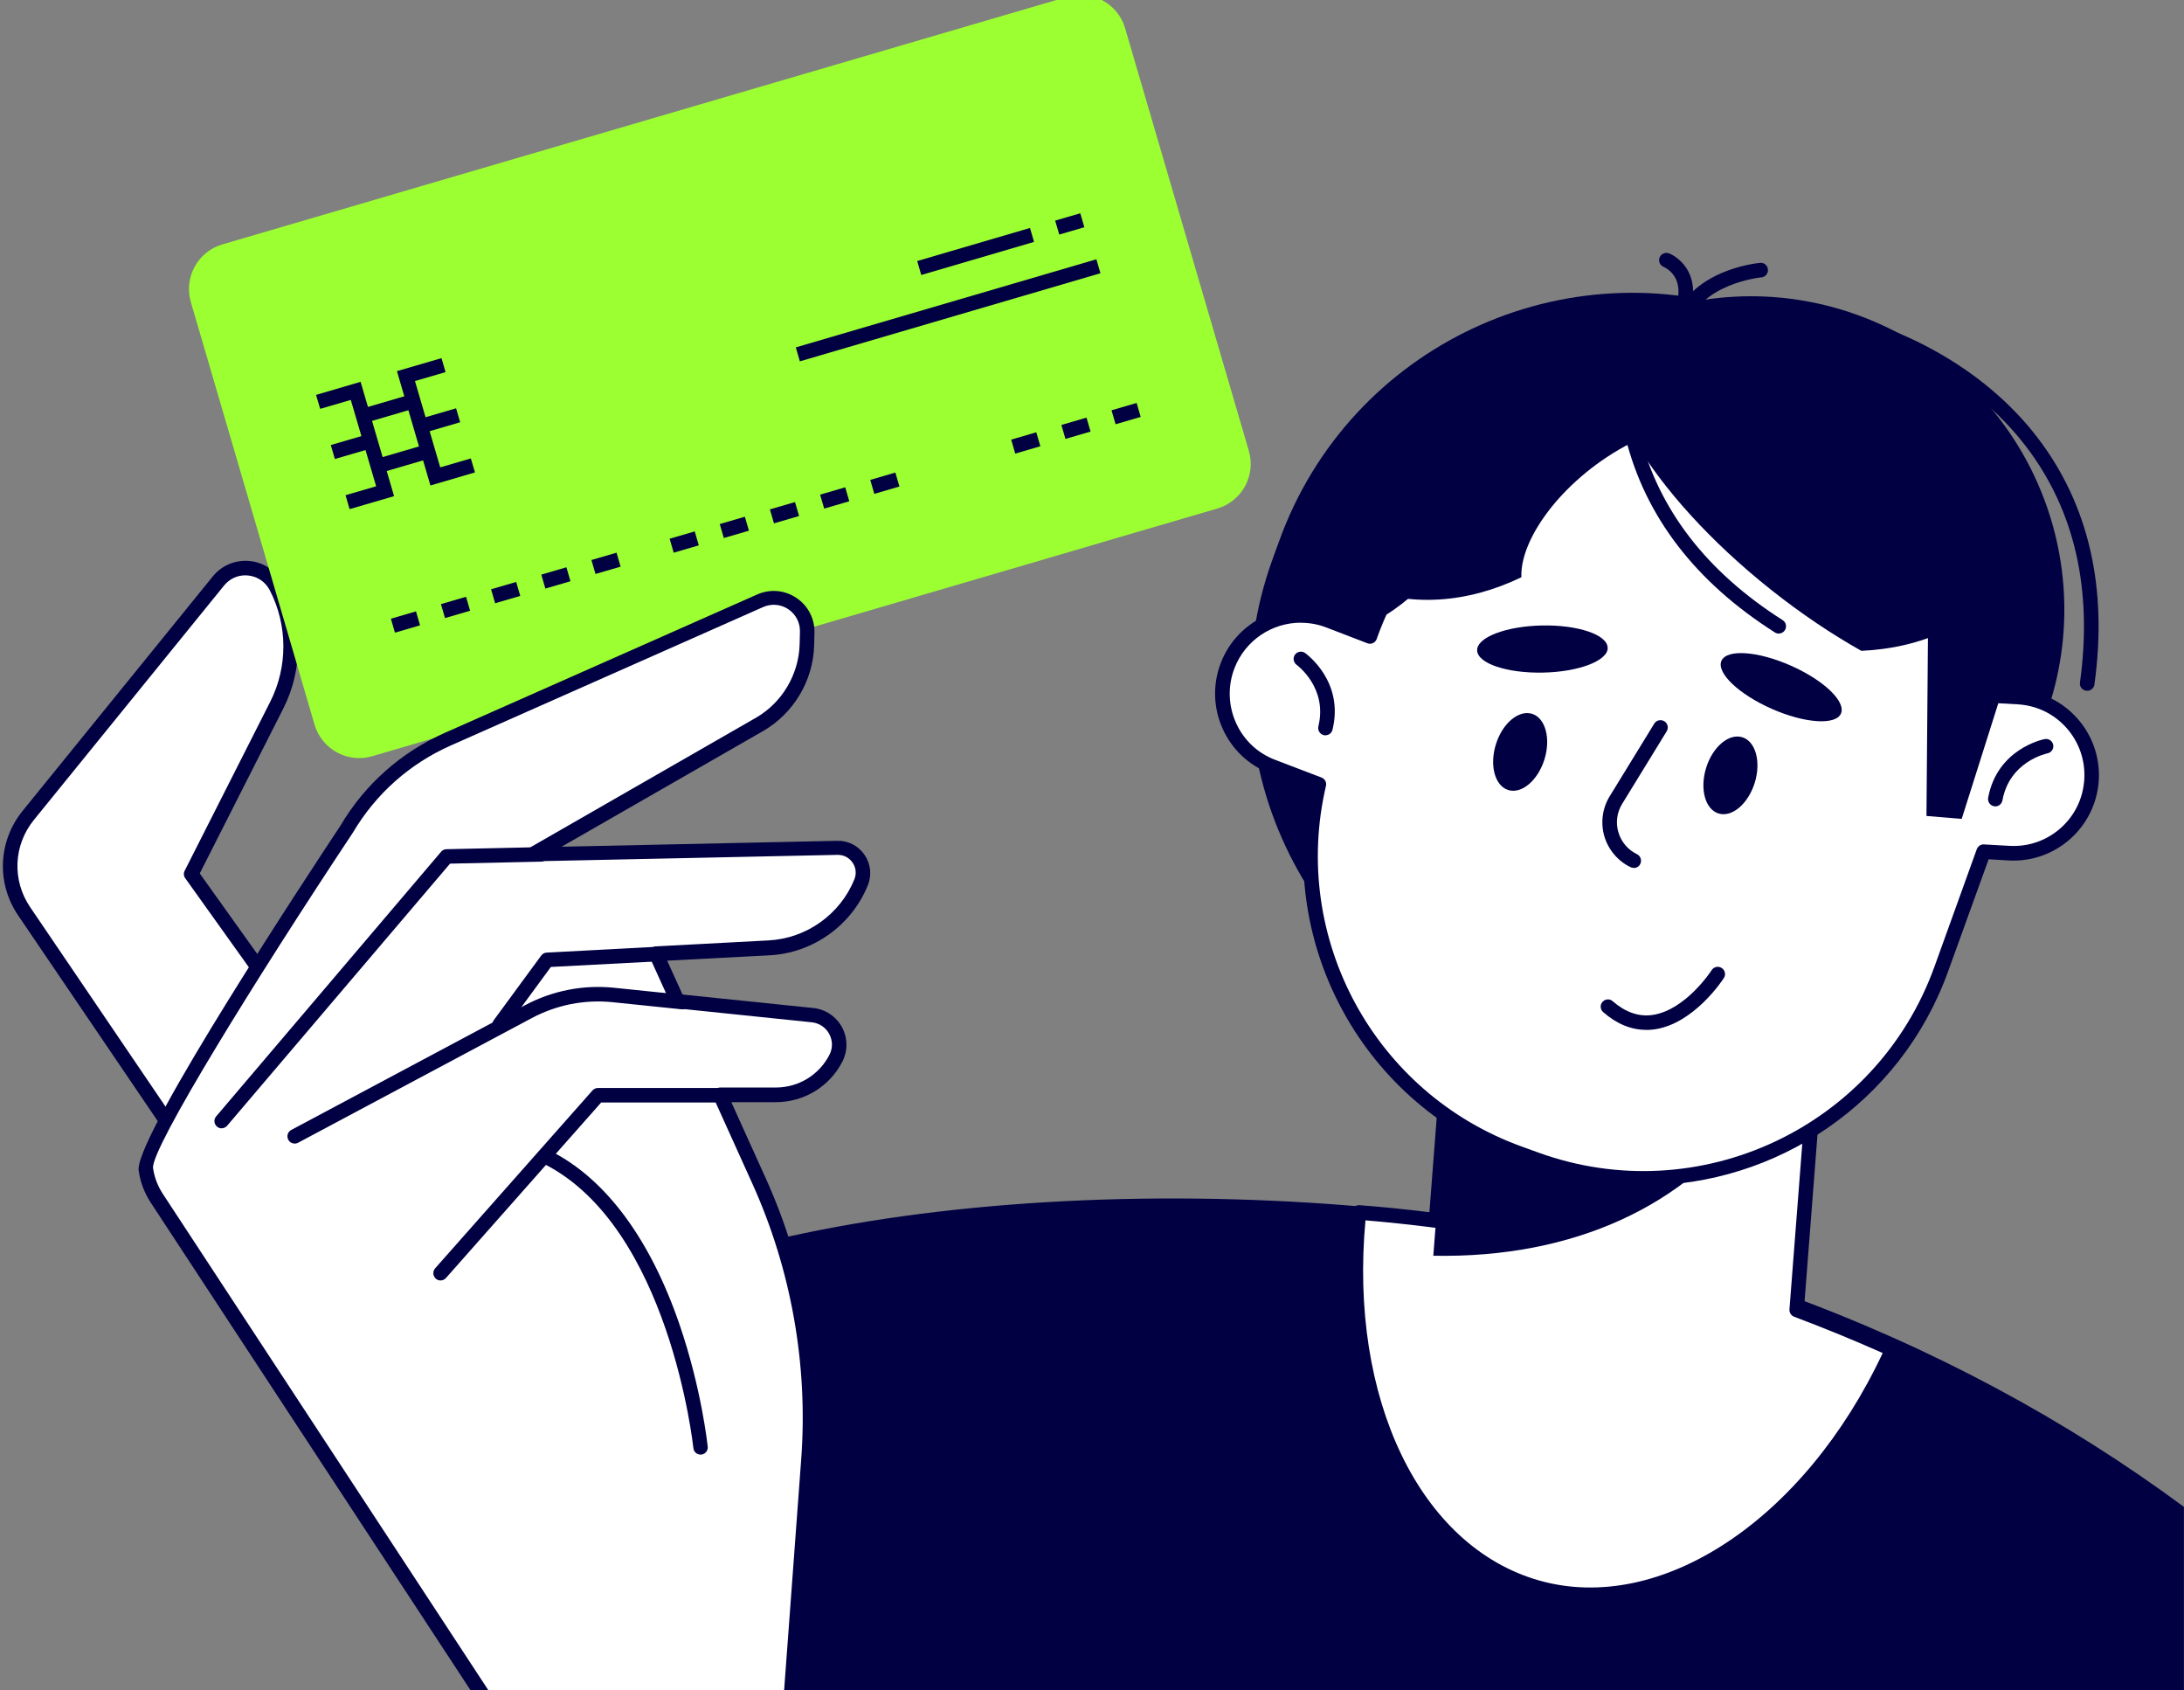 <?xml version="1.0" encoding="UTF-8"?>
<svg id="Layer_1" xmlns="http://www.w3.org/2000/svg" version="1.1" viewBox="0 0 274 212">
  <rect x="0" y="0" width="274" height="212" fill="#808080" stroke="none"/>
  <!-- Generator: Adobe Illustrator 29.5.1, SVG Export Plug-In . SVG Version: 2.1.0 Build 141)  -->
  <defs>
    <style>
      .st0 {
        fill: #9cff31;
      }

      .st1 {
        fill: #fff;
      }

      .st2 {
        fill: #000042;
      }
    </style>
  </defs>
  <path class="st2" d="M78.49,194.9c1.34,5.99,3.63,11.82,6.64,17.33h188.86v-23.23c-14.66-10.85-31.59-20.03-50.35-26.82-42.9-15.51-106.29-15.26-140.71-2.46-2.05,4-3.51,8.02-4.45,12.02v23.17Z"/>
  <path class="st1" d="M180.15,153.06l2.13-27.53,45.84,3.55-2.72,35.2c4.09,1.54,8.1,3.19,12.01,4.95-9.78,21.55-28.25,34.53-44.6,29.85-15.91-4.55-24.69-24.32-22.32-47.02,3.21.24,6.43.59,9.67,1h0Z"/>
  <path class="st2" d="M199.49,200.92c-2.34,0-4.66-.31-6.92-.96-16.01-4.57-25.45-24.31-22.98-47.99.06-.49.48-.85.98-.81,2.64.2,5.51.48,8.76.88l2.06-26.58c.04-.5.48-.87.97-.84l45.84,3.55c.24.02.46.14.62.32.15.18.24.42.22.66l-2.68,34.53c3.82,1.45,7.65,3.03,11.42,4.73.22.1.39.28.48.51.08.23.07.47-.02.7-8.71,19.18-24.18,31.31-38.76,31.31v-.02ZM171.31,153.05c-2.07,22.39,6.81,40.9,21.75,45.17,15.28,4.36,33.32-7.6,43.14-28.52-3.67-1.63-7.41-3.16-11.11-4.55-.38-.15-.62-.52-.59-.92l2.66-34.3-44.02-3.41-2.06,26.63c-.02.25-.14.48-.34.64-.19.15-.44.23-.69.2-3.24-.41-6.11-.71-8.74-.93h0Z"/>
  <path class="st2" d="M179.82,157.49l2.48-31.96,29.12,2.26,8.45,11.65c-8.19,11.68-22.34,18.4-40.04,18.06h0Z"/>
  <path class="st2" d="M187.91,130.45c-24.45-8.84-37.11-35.83-28.27-60.28l.86-2.36c8.84-24.45,35.83-37.11,60.28-28.27,24.45,8.84,37.11,35.83,28.27,60.28l-.86,2.36c-8.84,24.45-35.83,37.11-60.28,28.27Z"/>
  <path class="st2" d="M203.6,120.97c-20.41-7.38-30.97-29.9-23.59-50.31l2.73-7.56c7.38-20.41,29.9-30.97,50.31-23.59s30.96,29.9,23.59,50.31l-2.73,7.56c-7.38,20.41-29.9,30.97-50.31,23.59Z"/>
  <path class="st2" d="M261.85,86.63h-.13c-.5-.07-.85-.53-.77-1.03,1.61-11.64-.66-21.6-6.76-29.59-6.44-8.43-17.28-14.37-29.02-15.89-.5-.06-.85-.52-.78-1.02.06-.5.53-.85,1.02-.78,12.2,1.58,23.5,7.78,30.23,16.59,6.41,8.39,8.81,18.8,7.12,30.95-.06.46-.46.78-.9.78h0Z"/>
  <path class="st1" d="M166.68,77.84l5.18,1.99.09-.26c7.45-20.62,30.2-31.28,50.82-23.83l2.1.76c13.97,5.05,23.36,17.12,25.65,30.79l2.66.15c5.4.31,9.54,4.95,9.22,10.36-.31,5.4-4.95,9.54-10.36,9.22l-3.19-.18c-.05.16-.1.32-.16.48l-5.17,14.29c-7.45,20.62-30.2,31.28-50.82,23.83l-2.1-.76c-19.11-6.91-29.67-26.99-25.15-46.3l-5.79-2.21c-5.06-1.93-7.59-7.61-5.66-12.66,1.93-5.06,7.61-7.59,12.66-5.66h.02Z"/>
  <path class="st2" d="M206.18,148.71c-4.57,0-9.22-.78-13.76-2.42l-2.11-.76c-19.1-6.9-30.12-26.83-25.91-46.59l-5.06-1.93c-2.67-1.02-4.79-3.02-5.96-5.64-1.17-2.61-1.25-5.52-.23-8.2,2.11-5.52,8.32-8.29,13.84-6.18l4.33,1.66c7.83-20.65,30.91-31.3,51.76-23.77l2.1.76c13.53,4.89,23.48,16.64,26.11,30.78l1.94.11c2.86.16,5.47,1.43,7.38,3.57,1.9,2.14,2.86,4.89,2.7,7.74-.35,5.9-5.42,10.42-11.32,10.08l-2.5-.15-5.11,14.13c-5.97,16.51-21.6,26.79-38.22,26.79h0ZM163.19,78.1c-3.58,0-6.96,2.18-8.32,5.72-.85,2.22-.78,4.64.18,6.81.96,2.17,2.72,3.84,4.95,4.68l5.79,2.21c.43.16.67.61.56,1.06-4.46,19.11,6.1,38.56,24.58,45.23l2.1.76c20.11,7.27,42.38-3.18,49.65-23.29l5.32-14.76c.14-.38.5-.64.91-.61l3.19.18c2.38.14,4.66-.66,6.43-2.23,1.78-1.58,2.82-3.75,2.96-6.13.14-2.37-.66-4.66-2.23-6.43-1.58-1.78-3.75-2.82-6.13-2.96l-2.66-.15c-.43-.03-.78-.34-.85-.76-2.31-13.8-11.92-25.34-25.06-30.08l-2.1-.76c-20.11-7.27-42.38,3.17-49.65,23.29l-.09.26c-.08.23-.26.42-.47.52-.22.1-.47.11-.7.02l-5.18-1.99c-1.04-.4-2.11-.58-3.17-.58h0Z"/>
  <path class="st2" d="M170.12,78.74l-.03.06c8.23-2.08,18.73-15.89,25.43-34.41l.03-.06c-8.23,2.08-18.73,15.89-25.43,34.41Z"/>
  <path class="st2" d="M250.32,101.14c-.05,0-.11,0-.16-.02-.49-.09-.82-.57-.73-1.06,1.13-6.12,6.85-7.32,7.09-7.36.49-.1.98.23,1.07.72.1.49-.23.97-.72,1.07-.2.05-4.76,1.03-5.65,5.9-.08.44-.46.75-.89.75Z"/>
  <path class="st2" d="M166.29,92.23c-.07,0-.14,0-.22-.03-.49-.12-.78-.61-.67-1.1,1.19-4.86-2.69-7.68-2.72-7.71-.41-.29-.51-.86-.22-1.27.29-.41.86-.51,1.27-.22.2.15,4.93,3.58,3.44,9.63-.1.42-.47.69-.88.69Z"/>
  <path class="st2" d="M201.7,81.24c.04,1.63-3.61,3.03-8.13,3.12-4.52.09-8.22-1.16-8.25-2.79-.04-1.63,3.61-3.03,8.13-3.12,4.52-.09,8.21,1.16,8.24,2.79Z"/>
  <path class="st2" d="M230.96,89.5c.66-1.5-2.16-4.19-6.3-6.02-4.14-1.83-8.03-2.09-8.69-.6-.66,1.5,2.16,4.19,6.3,6.02,4.14,1.83,8.03,2.09,8.69.6Z"/>
  <path class="st2" d="M204.95,108.85c-.14,0-.26-.03-.39-.09-1.58-.76-2.78-2.18-3.28-3.86-.49-1.69-.26-3.53.67-5.03l5.59-9.11c.26-.43.82-.56,1.26-.3.43.26.56.82.3,1.26l-5.59,9.11c-.66,1.07-.83,2.36-.47,3.56.35,1.19,1.19,2.2,2.32,2.74.46.22.65.77.43,1.22-.15.33-.48.52-.82.52l-.02-.02Z"/>
  <path class="st2" d="M206.53,129.17c-1.9,0-3.71-.75-5.4-2.23-.38-.33-.42-.91-.08-1.28.33-.38.91-.42,1.28-.08,1.59,1.38,3.26,1.97,4.98,1.72,4.15-.58,7.41-5.57,7.43-5.62.27-.42.84-.55,1.26-.27.42.27.55.84.27,1.26-.15.24-3.75,5.74-8.72,6.44-.35.05-.69.07-1.04.07h0Z"/>
  <path class="st2" d="M239.05,52.76c6.61,5.26,11.98,10.97,15.56,16.23-.66,1.31-1.46,2.57-2.4,3.75-4.45,5.6-11.2,8.56-18.69,8.89-3.7-2.08-7.54-4.65-11.32-7.65-15.27-12.12-23.87-26.7-19.21-32.56,4.65-5.86,20.8-.78,36.07,11.33Z"/>
  <path class="st2" d="M177.78,53.59c-7.01,4.71-10.81,11.33-11.47,17.67,1.21.84,2.51,1.57,3.89,2.17,6.57,2.82,13.92,2.23,20.67-1.03-.21-4.96,5.46-12.59,13.76-16.84,17.36-8.88-5.78-16.12-26.86-1.97h0Z"/>
  <path class="st2" d="M220.14,98.2c-.83,2.63-2.85,4.35-4.54,3.83-1.68-.53-2.37-3.09-1.55-5.73.82-2.64,2.85-4.35,4.54-3.83,1.68.53,2.37,3.09,1.55,5.73Z"/>
  <path class="st2" d="M193.76,95.26c-.83,2.63-2.85,4.35-4.54,3.83-1.68-.53-2.37-3.09-1.55-5.73.82-2.64,2.85-4.35,4.54-3.83,1.68.53,2.37,3.09,1.55,5.73Z"/>
  <path class="st2" d="M210.78,41.73c-.08,0-.17,0-.26-.04-.48-.14-.76-.65-.62-1.13,1.97-6.72,10.56-7.56,10.92-7.59.51-.05.94.33.98.83.05.5-.33.95-.83.99-.07,0-7.73.77-9.34,6.29-.12.4-.48.66-.87.66h0Z"/>
  <path class="st2" d="M211.38,38.57c-.05,0-.11,0-.16-.02-.49-.09-.82-.56-.73-1.07.57-3.02-1.68-3.96-1.78-4.01-.46-.19-.69-.72-.5-1.18.19-.46.72-.69,1.19-.51,1.29.52,3.56,2.45,2.89,6.03-.08.44-.46.75-.89.75h0Z"/>
  <path class="st2" d="M223.16,79.47c-.16,0-.34-.05-.49-.15-9.97-6.33-16.26-14.54-18.72-24.38-.12-.49.17-.98.67-1.1.48-.12.98.17,1.1.66,2.34,9.37,8.37,17.2,17.93,23.28.43.27.55.83.28,1.26-.17.27-.46.42-.76.42h0Z"/>
  <path class="st2" d="M254.1,77.47l-7.99,25.24-4.42-.37.27-32.3,12.14,7.44Z"/>
  <path class="st1" d="M27.05,149.68L3.03,114.31c-2.51-3.69-2.3-8.57.51-12.03l23.86-29.41c1.99-2.45,5.84-2.05,7.28.76,2.39,4.65,2.41,10.16.05,14.81l-10.73,21.19,13.35,18.69-10.29,21.36Z"/>
  <path class="st2" d="M27.05,150.59c-.3,0-.58-.15-.76-.4L2.28,114.82c-2.75-4.04-2.52-9.32.56-13.12l23.86-29.41c1.13-1.39,2.87-2.11,4.65-1.92,1.79.18,3.33,1.25,4.15,2.84,2.51,4.89,2.53,10.74.05,15.64l-10.49,20.7,13.03,18.24c.19.27.23.63.08.93l-10.29,21.36c-.15.29-.43.49-.76.51h-.06ZM30.78,72.16c-1.04,0-2,.46-2.67,1.28l-23.86,29.4c-2.57,3.17-2.76,7.57-.46,10.95l23.12,34.06,9.37-19.45-13.04-18.25c-.2-.27-.23-.64-.07-.94l10.73-21.19c2.22-4.38,2.2-9.61-.05-13.98-.55-1.06-1.54-1.74-2.72-1.86-.13,0-.26-.02-.37-.02h.02Z"/>
  <path class="st0" d="M138.03,68.09l-91.34,26.76c-3.08.9-6.31-.87-7.22-3.94l-15.53-53.03c-.9-3.08.87-6.31,3.94-7.22L133.94-.41c3.08-.9,6.31.87,7.21,3.94l15.53,53.03c.9,3.08-.87,6.31-3.95,7.22l-21.22,6.21,6.49-1.9h0Z"/>
  <path class="st2" d="M43.86,63.86l-.51-1.75,3.84-1.12-3.18-10.83-3.84,1.12-.52-1.75,5.59-1.64,4.2,14.34-5.59,1.63Z"/>
  <path class="st2" d="M46.22,54.44l-4.72,1.38.51,1.75,4.72-1.38-.51-1.75Z"/>
  <path class="st2" d="M54,60.89l-4.2-14.34,5.59-1.63.51,1.75-3.84,1.12,3.17,10.83,3.84-1.12.52,1.75-5.59,1.64Z"/>
  <path class="st2" d="M57.22,51.21l-4.72,1.38.51,1.75,4.72-1.38-.51-1.75Z"/>
  <path class="st2" d="M51.59,49.45l-6.29,1.84.51,1.75,6.29-1.84-.51-1.75Z"/>
  <path class="st2" d="M53.43,55.74l-6.29,1.84.51,1.75,6.29-1.84-.51-1.75Z"/>
  <path class="st2" d="M135.53,26.75l-3.15.92.51,1.75,3.15-.92-.51-1.75Z"/>
  <path class="st2" d="M129.23,28.59l-14.16,4.15.51,1.75,14.15-4.15-.51-1.75Z"/>
  <path class="st2" d="M77.35,69.32l-3.15.92.51,1.75,3.15-.92-.51-1.75Z"/>
  <path class="st2" d="M137.55,32.52l-37.71,11.05.51,1.75,37.71-11.05-.51-1.75Z"/>
  <path class="st2" d="M71.06,71.15l-3.15.92.51,1.75,3.15-.92-.51-1.75Z"/>
  <path class="st2" d="M64.76,72.99l-3.15.92.51,1.75,3.15-.92-.51-1.75Z"/>
  <path class="st2" d="M58.47,74.85l-3.15.92.51,1.75,3.15-.92-.51-1.75Z"/>
  <path class="st2" d="M52.19,76.68l-3.15.92.51,1.75,3.15-.92-.51-1.75Z"/>
  <path class="st2" d="M112.33,59.27l-3.15.92.51,1.75,3.15-.92-.51-1.75Z"/>
  <path class="st2" d="M106.04,61.12l-3.15.92.51,1.75,3.15-.92-.51-1.75Z"/>
  <path class="st2" d="M99.74,62.97l-3.15.92.51,1.75,3.15-.92-.51-1.75Z"/>
  <path class="st2" d="M93.45,64.81l-3.15.92.51,1.75,3.15-.92-.51-1.75Z"/>
  <path class="st2" d="M87.16,66.65l-3.15.92.51,1.75,3.15-.92-.51-1.75Z"/>
  <path class="st2" d="M142.6,50.54l-3.15.92.51,1.75,3.15-.92-.51-1.75Z"/>
  <path class="st2" d="M136.31,52.38l-3.15.92.51,1.75,3.15-.92-.51-1.75Z"/>
  <path class="st2" d="M130.01,54.22l-3.15.92.51,1.75,3.15-.92-.51-1.75Z"/>
  <path class="st1" d="M99.25,212.44l2.17-29.33c.88-12-1.25-24.02-6.21-34.98l-4.87-10.77h6.99c3.17,0,6.09-1.78,7.53-4.59,1.2-2.33-.32-5.14-2.92-5.4l-16.92-1.75-2.7-5.95,14.17-.75c5.12-.27,9.63-3.48,11.55-8.23.85-2.09-.72-4.36-2.97-4.32l-38.15.81,28.35-16.28c3.6-2.07,5.86-5.86,5.97-10l.04-1.57c.08-3.08-3.08-5.19-5.89-3.94l-39.18,17.36c-5.3,2.35-9.75,6.3-12.7,11.3,0,0-25.75,38.75-25.2,42.64l-.02.03h.03c.18,1.26.64,2.5,1.38,3.63l40.74,62.1h38.83Z"/>
  <path class="st2" d="M60.43,213.36c-.3,0-.58-.15-.77-.41l-40.74-62.1c-.77-1.18-1.28-2.47-1.49-3.85-.05-.15-.06-.3-.04-.45.24-4.98,21.1-36.61,25.34-43.02,3.04-5.15,7.58-9.18,13.09-11.62l39.18-17.35c1.61-.71,3.44-.56,4.91.43,1.47.98,2.31,2.61,2.27,4.37l-.04,1.57c-.11,4.44-2.58,8.56-6.42,10.77l-25.26,14.5,34.58-.74c1.39-.04,2.64.63,3.42,1.75.78,1.13.93,2.55.42,3.82-2.05,5.06-6.91,8.51-12.35,8.79l-12.83.67,1.93,4.25,16.4,1.69c1.52.15,2.87,1.06,3.6,2.4.73,1.35.75,2.96.05,4.33-1.61,3.13-4.81,5.08-8.35,5.08h-5.58l4.29,9.48c5.01,11.06,7.19,23.31,6.29,35.42l-2.17,29.33c-.04.5-.48.88-.97.84-.5-.04-.87-.47-.84-.98l2.17-29.33c.87-11.81-1.25-23.75-6.13-34.54l-4.87-10.77c-.13-.28-.1-.61.06-.87.16-.26.46-.42.77-.42h6.99c2.84,0,5.42-1.57,6.72-4.1.43-.84.42-1.79-.03-2.62-.45-.83-1.25-1.36-2.19-1.46l-16.92-1.75c-.32-.04-.6-.24-.74-.53l-2.7-5.95c-.13-.27-.11-.59.05-.85.15-.25.43-.42.73-.44l14.17-.75c4.75-.25,8.97-3.26,10.76-7.66.28-.71.2-1.48-.23-2.1-.44-.63-1.11-.98-1.89-.97l-38.15.81c-.46,0-.78-.26-.89-.67-.11-.4.06-.83.43-1.04l28.35-16.28c3.3-1.89,5.41-5.44,5.51-9.24l.04-1.57c.03-1.13-.52-2.19-1.46-2.82-.94-.63-2.12-.73-3.16-.27l-39.18,17.36c-5.17,2.29-9.41,6.07-12.28,10.92-12.3,18.52-25.24,39.49-25.08,42.04v.04c.17,1.18.59,2.27,1.24,3.26l40.74,62.1c.27.42.15.98-.26,1.26-.15.1-.33.15-.5.15v.05Z"/>
  <path class="st2" d="M27.81,141.52c-.21,0-.42-.07-.59-.22-.38-.33-.43-.9-.1-1.28l28.22-33.19c.17-.2.41-.32.67-.32l11.83-.26c.52,0,.92.39.93.89,0,.5-.39.92-.89.93l-11.42.25-27.96,32.87c-.18.21-.44.32-.69.32h0Z"/>
  <path class="st2" d="M55.27,160.6c-.22,0-.43-.07-.6-.23-.37-.34-.41-.91-.08-1.29l19.74-22.31c.17-.19.42-.31.68-.31h14.88c.5,0,.91.41.91.91s-.41.91-.91.91h-14.47l-19.47,22.01c-.18.2-.43.31-.68.31h0Z"/>
  <path class="st2" d="M36.97,143.43c-.33,0-.64-.17-.8-.48-.24-.45-.07-.99.37-1.23l29.31-15.63c3.44-1.84,7.32-2.6,11.2-2.2l8.65.89c.5.06.87.5.81,1-.05.5-.5.87-1,.81l-8.65-.89c-3.53-.36-7.03.33-10.16,2l-29.31,15.63c-.14.07-.28.11-.43.11h0Z"/>
  <path class="st2" d="M62.68,129.4c-.19,0-.37-.05-.54-.17-.41-.3-.49-.87-.19-1.28l5.95-8.1c.16-.22.41-.36.68-.37l14.37-.76c.51-.03.93.36.96.87.03.51-.36.93-.87.96l-13.93.73-5.69,7.75c-.18.25-.46.37-.74.37Z"/>
  <path class="st2" d="M87.89,182.44c-.46,0-.86-.35-.9-.82-.03-.27-3.01-27.64-18.68-35.61-.45-.23-.63-.77-.4-1.22.23-.45.77-.63,1.22-.4,6.89,3.5,12.46,11.04,16.14,21.79,2.75,8.05,3.48,14.97,3.52,15.26.05.5-.31.95-.81,1h-.09Z"/>
</svg>